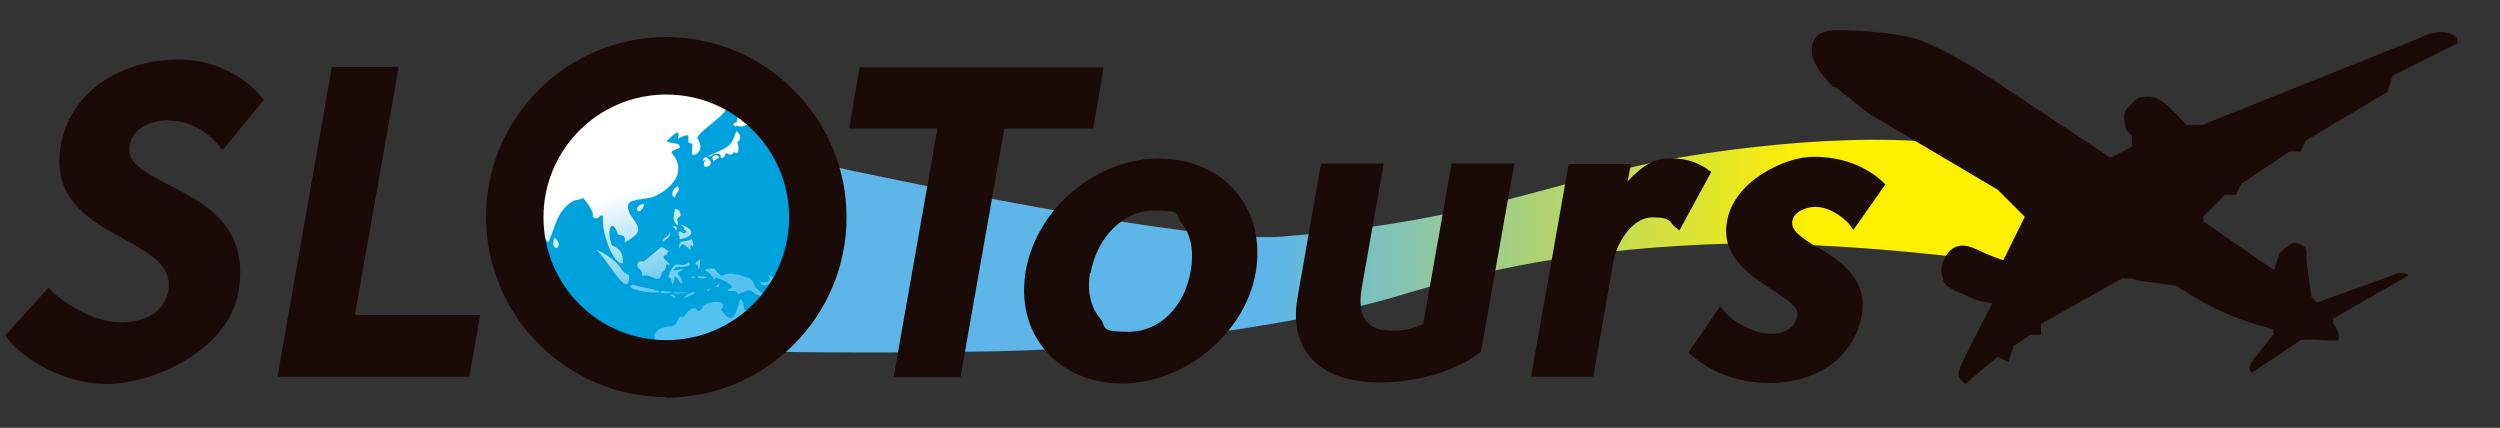 <svg width="187" height="32" viewBox="0 0 187 32" fill="none" xmlns="http://www.w3.org/2000/svg">
<rect x="0" y="0" width="187" height="32" fill="#333333" stroke="none"/>
<g clip-path="url(#clip0_2035_1049)">
<path d="M49.837 28.802C56.766 28.802 62.383 23.186 62.383 16.257C62.383 9.328 56.766 3.711 49.837 3.711C42.908 3.711 37.291 9.328 37.291 16.257C37.291 23.186 42.908 28.802 49.837 28.802Z" fill="#00A2DE"/>
<path d="M55.075 9.182C55.231 8.908 55.075 8.557 55.231 8.518C55.426 8.908 56.169 8.908 56.013 9.26C55.426 9.573 55.465 9.456 54.996 9.377C54.996 9.377 54.996 9.456 55.114 9.534C54.645 9.26 54.918 9.221 55.075 9.143V9.182ZM56.286 8.83C56.482 8.83 56.638 8.674 56.638 8.557C56.638 8.557 56.638 8.518 56.599 8.518C56.482 8.518 56.247 8.713 56.286 8.83ZM55.7 7.54C55.348 7.228 55.153 6.368 55.036 5.86C54.879 6.29 54.918 6.368 55.036 6.915C54.996 7.15 55.114 8.166 55.192 8.361C55.192 8.205 55.27 8.088 55.583 8.361C55.583 8.127 54.801 7.228 55.7 7.54ZM52.886 11.644C53.12 11.722 53.16 11.683 53.16 11.683C53.394 11.488 53.668 11.449 53.902 11.566C53.824 11.879 54.137 11.957 54.293 11.449C54.371 11.449 54.723 11.761 54.918 11.332C54.957 11.527 55.426 11.605 55.153 10.628C55.426 10.472 55.465 10.081 55.075 9.807C54.684 10.98 54.567 10.98 52.925 11.683L52.886 11.644ZM56.794 8.518C56.833 8.518 56.951 8.439 56.99 8.361C56.951 8.361 56.912 8.361 56.873 8.361C56.833 8.361 56.599 8.518 56.755 8.518H56.794ZM58.123 6.954C58.123 6.915 58.123 6.837 58.123 6.798C57.85 6.563 57.576 6.329 57.302 6.133C57.302 6.563 57.498 6.876 57.928 7.032C57.967 7.032 58.045 6.954 58.084 6.954H58.123ZM57.342 20.555C57.771 20.673 57.615 21.337 56.873 21.063C56.99 21.845 58.709 20.712 57.342 20.555ZM52.573 11.996C52.612 11.996 52.691 11.996 52.769 11.996C52.182 12.856 53.824 12.426 52.847 11.761C52.691 11.761 52.573 11.918 52.534 11.996H52.573ZM53.59 11.605C53.59 11.605 53.355 11.605 53.277 11.801C53.277 11.84 53.355 11.957 53.394 12.152C53.277 11.84 54.137 11.879 53.59 11.605ZM54.449 21.65C54.449 21.962 54.996 21.532 55.231 22.002C56.599 21.415 55.778 21.923 57.263 22.236C57.107 21.923 56.794 21.806 56.599 21.572C56.443 21.454 56.404 21.063 56.091 20.829C53.433 19.813 54.488 21.376 53.433 20.086C53.003 20.086 52.769 20.125 52.73 20.204C52.964 20.36 53.199 20.438 53.394 20.907C53.433 20.868 53.511 20.79 53.55 20.751C53.785 20.829 55.426 21.493 54.449 21.611V21.65ZM42.88 15.005C43.245 14.953 43.493 14.888 43.623 14.81C43.623 14.81 44.522 15.826 44.327 16.217C44.366 16.217 44.444 16.295 44.483 16.334C44.717 16.334 44.717 16.334 44.952 16.1C44.991 16.1 45.069 16.139 45.108 16.178C44.952 17.351 45.89 19.852 46.593 19.695C46.593 19.578 46.711 18.64 45.773 18.367C45.564 17.793 45.525 17.351 45.655 17.038C45.786 16.725 45.981 16.895 46.242 17.546C46.633 17.624 46.828 17.663 46.711 18.132C48.938 17.038 46.828 16.491 46.984 15.357C46.984 14.849 48.274 14.966 48.938 14.693C50.189 14.146 51.479 12.856 50.228 11.41C50.228 11.306 50.437 11.188 50.854 11.058C50.854 10.55 50.15 10.823 49.877 10.55C50.15 10.237 50.502 9.964 50.697 9.885C50.775 10.016 50.775 10.185 50.697 10.394C51.166 10.12 51.283 10.12 51.479 10.12C51.518 10.276 51.479 10.472 51.479 10.628C51.557 10.706 51.713 10.745 51.792 10.745C51.792 11.019 51.752 11.253 51.752 11.527C51.792 11.527 51.87 11.605 51.909 11.605C52.456 11.371 52.534 10.928 52.143 10.276C53.003 9.104 54.84 8.596 54.723 6.759C54.84 6.251 54.645 6.055 54.449 5.899C54.215 6.016 54.019 6.094 53.59 5.743C53.863 5.391 54.215 4.961 54.528 4.57C53.081 3.984 51.518 3.671 49.877 3.671C43.779 3.671 38.699 8.009 37.565 13.755C37.761 13.872 38.034 13.911 38.972 13.95C39.128 14.146 39.246 14.38 39.402 14.575C39.441 14.575 39.519 14.537 39.597 14.497C39.597 14.537 39.597 14.615 39.597 14.654C39.519 14.654 39.441 14.732 39.363 14.771C39.467 14.927 39.597 15.031 39.754 15.084C39.832 15.005 39.949 14.927 39.988 14.81C39.949 17.155 41.005 18.132 41.005 18.132C41.552 17.116 41.552 15.787 42.92 15.005H42.88ZM37.448 14.263C37.37 14.732 37.331 15.201 37.291 15.709C37.761 15.201 37.956 14.654 37.448 14.263ZM56.912 25.128C56.912 24.894 56.912 24.894 56.716 24.855C56.755 24.268 56.286 24.464 56.091 23.838C55.934 23.604 56.169 23.252 55.661 23.174C55.661 22.9 55.583 22.471 55.387 22.353C55.075 23.018 54.996 24.698 53.941 23.174C54.528 22.431 53.277 22.51 52.73 22.783C52.417 22.9 52.651 23.213 52.182 23.291C52.065 22.939 51.674 22.9 51.088 23.76C50.658 23.33 50.854 24.542 49.955 24.425C47.883 24.776 49.681 26.34 49.486 27.239C49.955 28.411 52.925 25.636 53.511 27.551C53.511 27.434 53.511 27.356 53.941 27.082C54.019 27.16 54.019 27.16 53.941 27.473C53.941 27.473 53.98 27.473 54.019 27.473C54.019 27.499 54.019 27.564 54.019 27.669C54.137 27.669 54.215 27.825 54.293 28.02C55.231 27.669 56.091 27.2 56.912 26.652C57.185 26.183 57.302 25.675 56.912 25.167V25.128ZM52.378 19.383C52.378 19.461 51.713 19.695 52.182 19.813C52.3 20.555 52.339 19.93 52.378 19.383ZM52.221 20.634C52.221 20.673 52.221 20.751 52.221 20.79C52.495 20.907 53.511 20.712 52.221 20.634ZM52.886 21.728C52.808 21.806 53.199 21.767 53.042 21.493C53.042 21.572 53.042 21.572 52.886 21.728ZM53.746 21.142C53.746 21.22 53.746 21.259 53.746 21.298C53.746 21.22 53.668 21.376 53.511 21.454C53.472 21.493 53.472 21.454 53.746 21.454C53.746 21.376 53.902 21.298 53.746 21.181V21.142ZM51.831 20.673C51.831 20.673 51.792 20.673 51.752 20.712C51.713 20.868 52.182 20.829 51.87 20.673H51.831ZM50.111 17.351C50.111 17.624 49.642 17.78 49.525 18.054C49.525 18.054 49.525 18.054 49.603 18.054C49.681 17.976 50.228 17.78 50.111 17.311V17.351ZM50.189 21.845C50.072 21.728 50.033 21.845 49.642 21.767C49.564 21.767 49.486 21.767 49.407 21.884C49.486 21.962 49.837 21.962 50.189 21.884V21.845ZM50.306 21.259C50.58 21.024 50.228 20.165 50.893 21.181C51.166 21.298 51.049 21.102 50.893 20.712C50.619 20.438 50.58 20.399 51.127 20.165C50.971 20.047 49.837 20.477 50.619 19.969C51.049 19.969 51.831 19.969 51.518 19.617C50.854 20.243 50.541 19.07 49.994 20.712C50.228 20.751 50.189 21.063 50.306 21.298V21.259ZM50.58 17.272C50.58 17.272 50.736 16.921 50.424 16.921C50.346 16.921 50.306 16.921 50.306 16.921C50.346 16.96 50.463 16.999 50.58 17.272ZM50.267 22.158C50.424 22.353 50.736 22.275 50.346 22.041C50.346 22.041 50.15 22.002 50.111 22.08C50.111 22.08 50.111 22.158 50.267 22.158ZM41.513 17.78C41.356 17.898 41.317 18.367 41.513 18.523C41.747 18.64 42.021 18.249 41.513 17.78ZM50.932 21.923C51.01 21.923 51.088 21.923 51.401 21.845C51.323 21.845 51.244 21.845 51.166 21.845C51.01 21.845 51.01 21.923 50.306 21.845C50.346 21.845 50.502 22.041 50.932 21.923ZM46.359 19.969C46.203 19.578 44.952 18.758 44.561 18.679C45.225 18.992 47.102 22.744 47.062 20.594C46.515 20.321 46.437 20.086 46.398 19.969H46.359ZM51.831 21.845C51.557 21.923 51.401 21.962 51.049 22.431C51.127 22.353 51.166 22.314 51.166 22.314C51.049 22.314 52.378 21.923 51.831 21.845ZM49.798 19.774C50.775 19.891 48.899 19.266 49.994 18.992C49.994 18.992 49.916 18.992 49.877 18.914C49.955 18.875 50.033 18.797 49.994 18.758C49.798 18.718 49.681 18.484 49.447 18.484C49.017 18.836 48.782 19.07 48.118 19.578C47.766 19.383 47.492 19.852 47.805 20.086C47.883 20.165 48.04 20.282 48.04 20.634C48.821 20.399 49.251 21.454 49.525 20.36C49.603 20.321 49.798 20.243 49.837 19.813L49.798 19.774ZM48.196 15.24C47.141 15.396 47.883 16.413 48.196 15.24V15.24ZM49.329 21.806C48.821 21.572 48.118 21.532 47.336 21.298C46.437 21.532 48.743 22.041 49.329 21.845V21.806ZM51.088 17.468C50.932 17.233 50.58 17.233 50.854 17.78C50.424 18.132 52.886 17.546 50.971 16.803C50.932 16.803 50.893 16.803 50.893 16.803C51.127 16.921 51.166 17.077 51.166 17.155C51.323 17.233 51.518 17.39 51.088 17.468ZM50.463 15.631C50.502 15.865 50.306 16.256 50.424 16.53C50.502 16.764 50.893 17.116 50.658 16.452C50.658 16.178 51.088 16.256 50.854 15.904C50.854 15.787 50.815 15.67 50.502 15.631H50.463ZM51.831 18.484C51.87 18.367 51.909 18.21 51.752 17.898C51.674 17.898 51.283 18.093 51.049 18.054C50.854 18.054 50.775 18.406 50.815 18.601C51.088 17.937 51.166 18.406 51.674 18.679C51.557 18.523 51.674 18.093 51.87 18.523L51.831 18.484ZM50.541 14.771C50.385 14.536 50.971 14.263 50.697 13.95C50.385 13.989 50.033 14.693 50.541 14.771Z" fill="url(#paint0_linear_2035_1049)"/>
<path d="M59.257 11.801C59.257 11.801 88.335 18.289 95.8 17.703C111.238 16.491 116.983 13.13 126.481 11.645C131.054 10.902 144.694 9.104 151.69 12.231L155.481 17.781L151.573 19.892C151.573 19.892 137.972 17.82 127.536 18.289C117.765 18.719 110.925 20.204 104.633 22.119C98.341 24.034 85.287 26.028 75.086 26.262C64.885 26.497 55.114 26.262 55.114 26.262C55.114 26.262 61.836 22.041 59.296 11.801H59.257Z" fill="url(#paint1_linear_2035_1049)"/>
<path d="M12.708 9.026C14.037 9.026 15.405 9.73 16.343 10.863L16.656 11.215L19.744 7.463L19.548 7.228C19.548 7.228 17.398 4.453 13.334 4.453C9.269 4.453 5.282 6.681 4.54 10.902C3.836 14.928 6.846 16.569 9.23 17.859C11.184 18.953 12.904 19.852 12.591 21.728C12.318 23.253 11.028 24.113 8.995 24.113C6.963 24.113 4.579 22.51 3.915 21.807L3.641 21.494L0.397 25.09L0.592 25.363C1.687 26.77 4.696 28.724 7.979 28.724C11.262 28.724 17.008 26.379 17.828 21.846C18.688 16.921 15.327 15.201 12.63 13.834C10.676 12.817 9.464 12.153 9.699 10.863C9.933 9.495 11.458 8.987 12.669 8.987L12.708 9.026Z" fill="#1A0B08"/>
<path d="M26.543 23.566L29.826 5.001H24.823L20.758 28.177H35.102L35.923 23.566H26.543Z" fill="#1A0B08"/>
<path d="M82.552 5.039H64.3L63.518 9.612H70.123L66.84 28.216H71.843L75.126 9.612H81.77L82.552 5.039Z" fill="#1A0B08"/>
<path d="M86.851 11.84C82.005 11.84 77.588 15.514 76.728 20.243C76.338 22.51 76.846 24.62 78.174 26.184C79.503 27.786 81.575 28.685 83.92 28.685C88.61 28.685 93.105 24.972 93.925 20.399C94.316 18.093 93.808 15.944 92.44 14.341C91.111 12.778 89.118 11.879 86.812 11.879L86.851 11.84ZM81.575 20.439C82.044 17.742 84.037 15.748 86.304 15.748C88.571 15.748 87.867 16.061 88.375 16.686C89.079 17.507 89.313 18.797 89.079 20.204C88.61 22.979 86.734 24.816 84.428 24.816C82.122 24.816 82.825 24.464 82.278 23.8C81.575 22.979 81.301 21.728 81.536 20.399L81.575 20.439Z" fill="#1A0B08"/>
<path d="M106.51 24.19C106.158 24.386 105.377 24.738 104.243 24.738C103.11 24.738 102.602 24.503 102.211 24.034C101.781 23.526 101.664 22.666 101.859 21.533L103.501 12.231H98.811L97.052 22.275C96.739 24.073 97.052 25.558 97.951 26.653C99.006 27.942 100.843 28.607 103.266 28.607C105.689 28.607 108.66 27.903 110.653 26.418L110.77 26.34L113.272 12.231H108.582L106.471 24.151L106.51 24.19Z" fill="#1A0B08"/>
<path d="M127.732 12.661C127.107 12.27 126.364 11.84 124.918 11.84C123.472 11.84 122.534 12.739 121.752 13.56L121.987 12.27H117.336L114.522 28.177H119.173L120.697 19.5C120.932 18.172 122.104 16.257 123.589 16.257C125.075 16.257 124.879 16.647 125.27 16.96L125.622 17.234L128.006 12.856L127.693 12.661H127.732Z" fill="#1A0B08"/>
<path d="M135.939 18.523C134.689 17.742 133.946 17.234 134.063 16.53C134.181 15.866 135.04 15.475 135.783 15.475C137.073 15.475 138.167 16.569 138.323 16.765L138.636 17.195L141.02 13.794L140.786 13.56C139.496 12.387 137.698 11.723 135.627 11.723C133.555 11.723 129.686 13.521 129.178 16.569C128.709 19.149 130.858 20.556 132.578 21.689C133.594 22.354 134.571 22.979 134.454 23.565C134.22 24.816 133.047 24.972 132.539 24.972C131.21 24.972 129.647 24.113 128.982 23.292L128.67 22.901L126.286 26.379L126.559 26.614C128.162 27.943 130.116 28.646 132.344 28.646C136.018 28.646 138.714 26.653 139.261 23.565C139.73 20.829 137.659 19.54 135.978 18.484L135.939 18.523Z" fill="#1A0B08"/>
<path d="M49.838 29.701C42.412 29.701 36.354 23.643 36.354 16.218C36.354 8.792 42.412 2.773 49.838 2.773C57.264 2.773 63.322 8.831 63.322 16.257C63.322 23.683 57.264 29.741 49.838 29.741V29.701ZM49.838 7.072C44.757 7.072 40.653 11.176 40.653 16.257C40.653 21.337 44.757 25.441 49.838 25.441C54.919 25.441 59.023 21.337 59.023 16.257C59.023 11.176 54.919 7.072 49.838 7.072Z" fill="#1A0B08"/>
<path fill-rule="evenodd" clip-rule="evenodd" d="M137.149 6.525C137.149 6.525 135.703 5.118 135.546 4.101C135.39 3.085 135.82 2.303 137.266 2.264C138.712 2.225 141.644 2.421 143.246 2.89C144.848 3.359 147.701 5.039 149.343 6.134C150.985 7.228 157.863 11.801 157.863 11.801L159.466 10.98V10.159L159.075 9.768C159.075 9.768 158.645 8.674 159.075 8.166C159.505 7.658 159.896 7.345 159.896 7.345C159.896 7.345 160.99 6.915 161.928 7.736C162.866 8.557 163.53 9.339 163.53 9.339H164.742L180.962 2.851C180.962 2.851 182.721 1.834 183.815 2.851V3.241L178.969 5.665L178.578 6.876L172.481 10.511L172.09 11.332H171.269L167.634 13.755L167.243 14.576H166.423L164.82 16.178V16.569L170.097 20.204L170.487 18.992C170.487 18.992 171.269 18.093 171.699 18.172C172.129 18.25 172.559 18.367 172.52 18.992C172.481 19.618 172.911 22.236 172.911 22.236L173.301 22.627L178.969 20.595C178.969 20.595 179.555 20.204 180.18 20.595L174.513 23.839V24.23C174.513 24.23 175.06 24.777 174.904 25.441C174.904 25.441 174.474 25.519 173.692 25.441C172.911 25.363 172.09 25.441 172.09 25.441L168.455 27.864C168.455 27.864 168.025 27.669 168.455 27.044C168.885 26.418 170.057 25.011 170.057 25.011V24.62C170.057 24.62 168.181 24.19 166.423 23.409C164.625 22.627 162.788 21.376 162.788 21.376L159.935 20.985L159.466 20.829H158.723L152.665 24.23V25.05H151.844L150.633 25.871L150.242 27.083L149.421 26.692L146.998 28.724L146.607 28.333C146.607 28.333 146.373 28.177 146.607 27.512C146.842 26.848 149.03 22.666 149.03 22.666C149.03 22.666 147.975 22.588 147.428 22.275C146.881 21.963 145.552 21.572 145.396 21.064C145.239 20.556 145.083 20.165 145.396 19.461C145.708 18.758 146.334 17.937 147.819 18.64C149.304 19.344 149.851 19.461 149.851 19.461L151.454 16.217L149.421 14.185L139.767 8.479L137.266 6.485L137.149 6.525Z" fill="#1A0B08"/>
</g>
<defs>
<linearGradient id="paint0_linear_2035_1049" x1="48.548" y1="13.872" x2="50.971" y2="21.806" gradientUnits="userSpaceOnUse">
<stop stop-color="white"/>
<stop offset="1" stop-color="#54C2F0"/>
</linearGradient>
<linearGradient id="paint1_linear_2035_1049" x1="55.075" y1="18.445" x2="155.442" y2="18.445" gradientUnits="userSpaceOnUse">
<stop offset="0.4" stop-color="#5DB6E7"/>
<stop offset="0.8" stop-color="#FFF000"/>
</linearGradient>
<clipPath id="clip0_2035_1049">
<rect width="186" height="32" fill="white" transform="translate(0.397)"/>
</clipPath>
</defs>
</svg>
